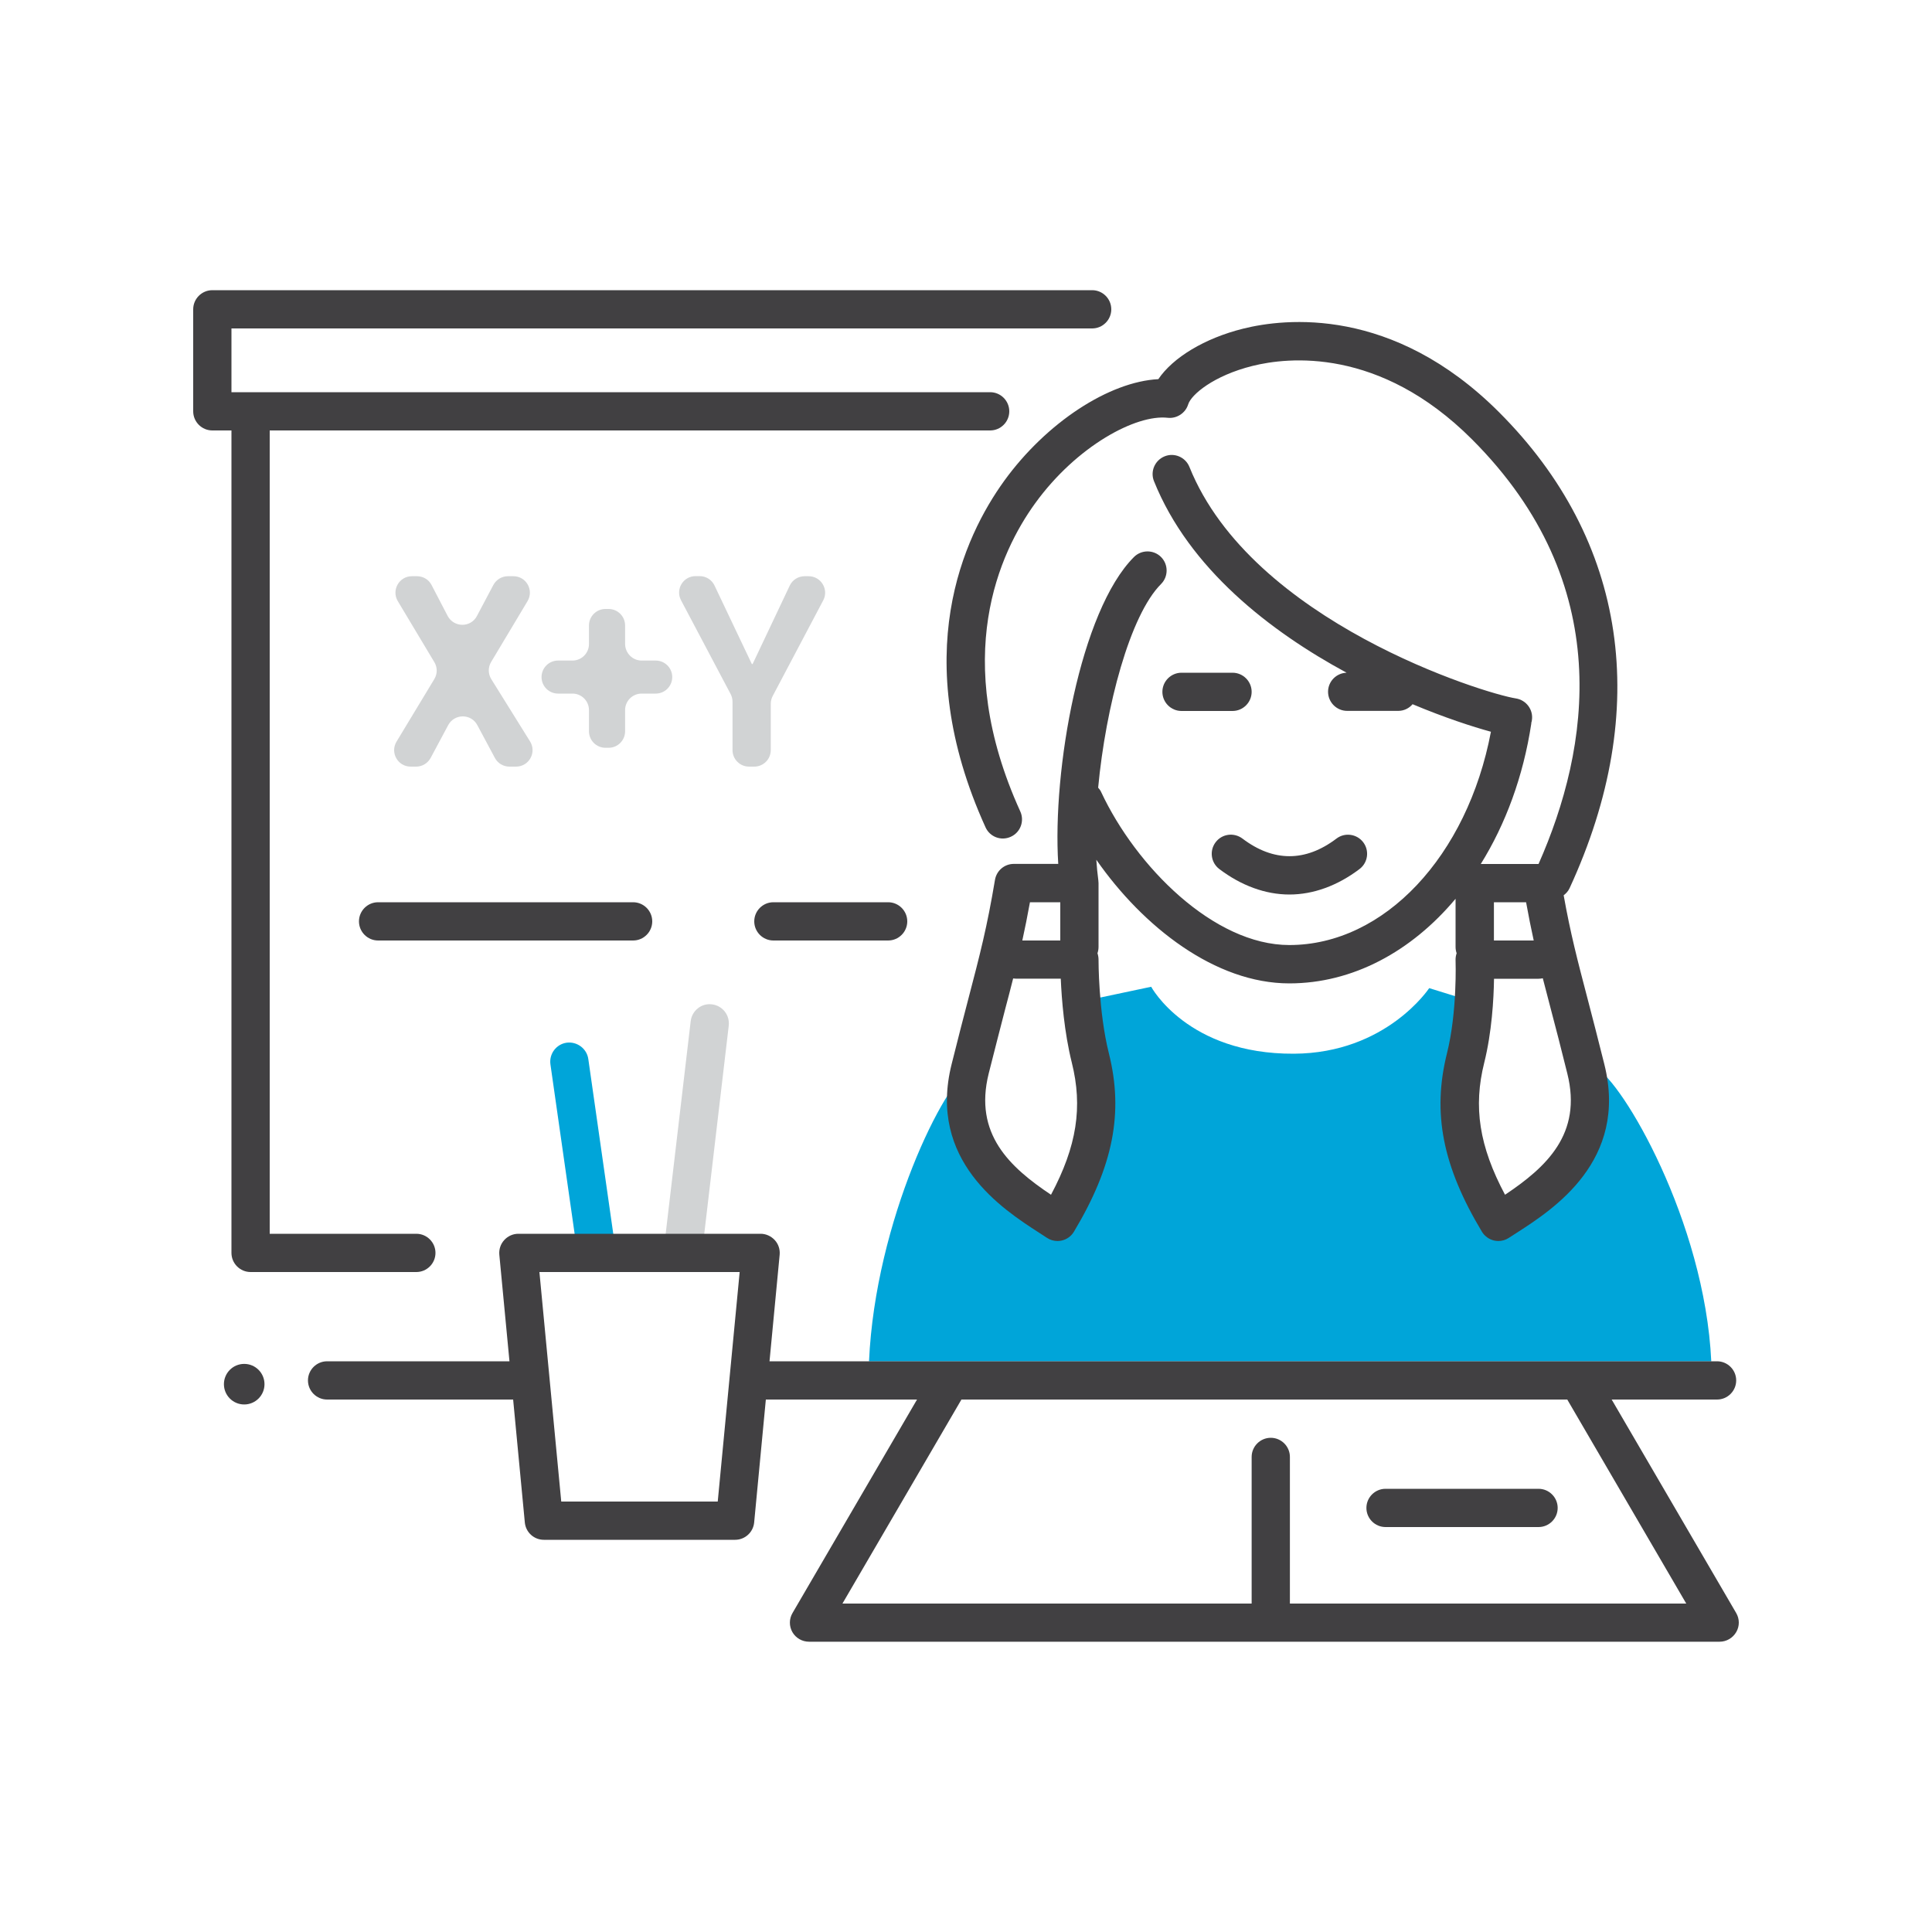 <?xml version="1.0" encoding="utf-8"?>
<!-- Generator: Adobe Illustrator 25.3.1, SVG Export Plug-In . SVG Version: 6.00 Build 0)  -->
<svg version="1.1" id="Layer_1" xmlns="http://www.w3.org/2000/svg" xmlns:xlink="http://www.w3.org/1999/xlink" x="0px" y="0px"
	 viewBox="0 0 200 200" style="enable-background:new 0 0 200 200;" xml:space="preserve">
<style type="text/css">
	.st0{fill:#D1D3D4;}
	.st1{fill:#00A5D9;}
	.st2{fill:#414042;}
	.st3{fill:#FFFFFF;}
	.st4{fill:#00A5D9;stroke:#414042;stroke-width:4;stroke-linecap:round;stroke-linejoin:round;}
	.st5{fill:#273457;stroke:#273457;stroke-width:0.5;stroke-miterlimit:10;}
	.st6{fill:#262D33;}
</style>
<g>
	<path class="st1" d="M177.15,140.92c-0.68-14.5-9.23-29.01-11.94-30.36c0.62,8.6-10.56,15.84-10.56,15.84s-3.96-6.31-3.96-11.88
		s2.64-10.56,2.64-10.56l-5.38-1.67c0,0-4.43,6.74-14,6.79c-11.03,0.06-14.78-6.93-14.78-6.93l-5.91,1.25c0,0,0.47,6.88,0.47,12.45
		s-3.96,10.56-3.96,10.56c-3.96-1.32-10.56-6.6-9.24-15.84c-2.72,1.36-9.92,15.79-10.57,30.36H177.15z"/>
	<g>
		<path class="st0" d="M49.37,63.77l1.7-3.21c0.3-0.56,0.88-0.91,1.51-0.91h0.57c1.32,0,2.14,1.44,1.46,2.58l-3.77,6.3
			c-0.33,0.55-0.32,1.23,0.02,1.78l4.01,6.44c0.71,1.14-0.11,2.61-1.45,2.61h-0.69c-0.63,0-1.21-0.35-1.5-0.9l-1.82-3.4
			c-0.64-1.2-2.36-1.2-3.01,0l-1.82,3.4c-0.3,0.55-0.87,0.9-1.5,0.9h-0.57c-1.33,0-2.15-1.45-1.46-2.59l3.91-6.47
			c0.33-0.54,0.33-1.22,0-1.76l-3.78-6.31c-0.68-1.14,0.14-2.58,1.46-2.58h0.53c0.64,0,1.22,0.35,1.51,0.92l1.66,3.19
			C46.99,64.98,48.73,64.99,49.37,63.77z"/>
		<path class="st0" d="M66.42,68.38h1.46c0.94,0,1.71,0.76,1.71,1.71l0,0c0,0.94-0.76,1.71-1.71,1.71h-1.46
			c-0.94,0-1.71,0.76-1.71,1.71v2.19c0,0.94-0.76,1.71-1.71,1.71h-0.32c-0.94,0-1.71-0.76-1.71-1.71v-2.19
			c0-0.94-0.76-1.71-1.71-1.71h-1.49c-0.94,0-1.71-0.76-1.71-1.71l0,0c0-0.94,0.76-1.71,1.71-1.71h1.49c0.94,0,1.71-0.76,1.71-1.71
			v-1.92c0-0.94,0.76-1.71,1.71-1.71h0.32c0.94,0,1.71,0.76,1.71,1.71v1.92C64.72,67.61,65.48,68.38,66.42,68.38z"/>
		<path class="st0" d="M77.83,68.74h0.08l3.84-8.11c0.28-0.6,0.88-0.98,1.54-0.98h0.42c1.28,0,2.11,1.37,1.51,2.5l-5.23,9.9
			c-0.13,0.25-0.2,0.52-0.2,0.8v4.8c0,0.94-0.76,1.71-1.71,1.71h-0.54c-0.94,0-1.71-0.76-1.71-1.71v-5.01c0-0.28-0.07-0.55-0.2-0.8
			l-5.13-9.7c-0.6-1.14,0.22-2.5,1.51-2.5h0.42c0.66,0,1.26,0.38,1.54,0.98L77.83,68.74z"/>
	</g>
	<g>
		<path class="st0" d="M70.83,130.36c-0.08,0-0.15,0-0.23-0.01c-1.09-0.13-1.86-1.11-1.74-2.2l2.64-22.44
			c0.13-1.09,1.12-1.88,2.2-1.74c1.09,0.13,1.86,1.11,1.74,2.2l-2.64,22.44C72.67,129.62,71.82,130.36,70.83,130.36z"/>
	</g>
	<g>
		<path class="st1" d="M61.58,130.36c-0.97,0-1.82-0.71-1.96-1.7l-2.64-18.48c-0.15-1.08,0.6-2.09,1.68-2.24
			c1.07-0.14,2.08,0.6,2.24,1.68l2.64,18.48c0.15,1.08-0.6,2.09-1.68,2.24C61.77,130.35,61.67,130.36,61.58,130.36z"/>
	</g>
	<g>
		<path class="st2" d="M127.59,69.64h-5.28c-1.09,0-1.98,0.89-1.98,1.98c0,1.09,0.89,1.98,1.98,1.98h5.28
			c1.09,0,1.98-0.89,1.98-1.98C129.57,70.53,128.68,69.64,127.59,69.64z"/>
		<path class="st2" d="M125.84,87.19c-0.66,0.87-0.49,2.11,0.38,2.77c2.27,1.72,4.78,2.64,7.26,2.64c2.47,0,4.98-0.91,7.26-2.64
			c0.87-0.66,1.04-1.9,0.38-2.77c-0.66-0.87-1.91-1.04-2.77-0.38c-3.21,2.43-6.52,2.43-9.73,0
			C127.74,86.15,126.5,86.31,125.84,87.19z"/>
		<path class="st2" d="M103.96,49.77c-4.18,5.78-10,18.12-1.94,35.87c0.45,1,1.62,1.44,2.62,0.98c1-0.45,1.43-1.63,0.98-2.62
			c-7.24-15.92-2.14-26.82,1.54-31.9c4.29-5.93,10.45-9.23,13.73-8.85c0.92,0.1,1.83-0.48,2.11-1.39c0.31-1.01,2.64-2.98,6.66-3.98
			c3.64-0.91,13.14-1.98,22.72,7.6c15.01,15.01,12.17,32.03,6.89,43.96h-5.98c2.56-4.12,4.4-9.06,5.23-14.54c0-0.03,0-0.05,0-0.08
			c0.03-0.09,0.05-0.17,0.06-0.26c0.17-1.08-0.58-2.09-1.66-2.26c-3.21-0.49-27.34-7.92-33.79-23.96c-0.41-1.02-1.57-1.51-2.57-1.1
			c-1.01,0.41-1.51,1.56-1.1,2.57c3.64,9.06,12.03,15.55,19.94,19.83c-1.06,0.03-1.92,0.9-1.92,1.97c0,1.09,0.89,1.98,1.98,1.98
			h5.28c0.6,0,1.13-0.27,1.49-0.69c3.34,1.4,6.21,2.33,8.11,2.85c-2.44,12.88-11.05,22.08-20.87,22.08
			c-7.83,0-15.88-8.15-19.47-15.82c-0.08-0.18-0.19-0.33-0.32-0.47c0.79-8.39,3.29-17.86,6.51-21.08c0.77-0.77,0.77-2.03,0-2.8
			c-0.77-0.77-2.03-0.77-2.8,0c-5.57,5.57-8.46,22.08-7.84,31.77h-4.6c-0.97,0-1.79,0.7-1.95,1.65c-0.82,4.9-1.55,7.71-2.77,12.37
			c-0.49,1.87-1.05,4.03-1.72,6.72c-2.5,9.99,5.3,15.01,9.04,17.43c0.3,0.19,0.58,0.37,0.83,0.54c0.33,0.22,0.71,0.33,1.1,0.33
			c0.15,0,0.29-0.02,0.43-0.05c0.53-0.12,0.98-0.45,1.26-0.91c4.07-6.79,5.16-12.32,3.62-18.47c-1.09-4.36-1.07-9.64-1.07-9.69
			c0-0.23-0.04-0.46-0.11-0.67c0.07-0.21,0.11-0.43,0.11-0.66v-6.6c0-0.04-0.01-0.09-0.01-0.13c0-0.05,0-0.1-0.01-0.15
			c-0.09-0.67-0.16-1.39-0.21-2.14c4.84,6.95,12.31,12.8,19.98,12.8c6.55,0,12.63-3.29,17.21-8.76v4.98c0,0.23,0.04,0.46,0.11,0.66
			c-0.08,0.23-0.12,0.48-0.11,0.74c0,0.05,0.19,5.3-0.89,9.62c-1.54,6.16-0.46,11.68,3.62,18.47c0.28,0.46,0.74,0.79,1.26,0.91
			c0.14,0.03,0.29,0.05,0.43,0.05c0.39,0,0.77-0.11,1.1-0.33c0.25-0.17,0.53-0.35,0.84-0.54c3.74-2.41,11.54-7.44,9.04-17.43
			c-0.67-2.69-1.23-4.84-1.72-6.72c-1.08-4.12-1.78-6.8-2.49-10.77c0.25-0.19,0.47-0.43,0.61-0.73c8.55-18.52,5.96-36.02-7.3-49.28
			c-11.01-11.01-22.19-9.72-26.48-8.65c-3.99,0.99-7.28,2.99-8.79,5.23C114.83,39.51,108.35,43.71,103.96,49.77z M106.62,93.4h3.14
			v3.96h-3.93C106.1,96.12,106.36,94.84,106.62,93.4z M108.8,123.68c-4.28-2.86-8.01-6.3-6.45-12.55c0.67-2.67,1.23-4.81,1.71-6.68
			c0.3-1.13,0.57-2.16,0.82-3.16c0.09,0.01,0.17,0.02,0.26,0.02h4.67c0.09,2.11,0.36,5.55,1.14,8.68
			C112.1,114.58,111.48,118.65,108.8,123.68z M154.65,93.4h3.33c0.26,1.44,0.52,2.73,0.79,3.96h-4.12V93.4z M155.8,123.68
			c-2.68-5.03-3.3-9.1-2.15-13.68c0.78-3.13,0.98-6.56,1.01-8.68h4.61c0.15,0,0.3-0.02,0.44-0.05c0.26,1,0.53,2.05,0.83,3.19
			c0.49,1.86,1.05,4,1.71,6.68C163.81,117.38,160.08,120.82,155.8,123.68z"/>
		<path class="st2" d="M25.28,141.19c-1.16,0-2.1,0.94-2.1,2.1c0,1.16,0.94,2.1,2.1,2.1c1.16,0,2.1-0.94,2.1-2.1
			C27.38,142.13,26.44,141.19,25.28,141.19z"/>
		<path class="st2" d="M179.73,166.98l-12.89-22.1h10.91c1.09,0,1.98-0.89,1.98-1.98s-0.89-1.98-1.98-1.98H79.66l1.05-11.03
			c0.05-0.56-0.13-1.11-0.51-1.52c-0.38-0.41-0.91-0.65-1.46-0.65H53.66c-0.56,0-1.09,0.24-1.46,0.65
			c-0.38,0.41-0.56,0.96-0.51,1.52l1.05,11.03H33.86c-1.09,0-1.98,0.89-1.98,1.98s0.89,1.98,1.98,1.98h19.26l1.21,12.73
			c0.1,1.02,0.95,1.79,1.97,1.79h19.8c1.02,0,1.87-0.78,1.97-1.79l1.21-12.73h15.65l-12.89,22.1c-0.36,0.61-0.36,1.37-0.01,1.98
			c0.35,0.61,1.01,0.99,1.72,0.99h94.26c0.71,0,1.36-0.38,1.72-0.99C180.09,168.35,180.09,167.6,179.73,166.98z M74.3,155.44H58.1
			l-2.26-23.76h20.73L74.3,155.44z M133.53,166v-15.18c0-1.09-0.89-1.98-1.98-1.98s-1.98,0.89-1.98,1.98V166H87.21l12.3-21.09
			c0.01-0.01,0.01-0.02,0.01-0.03h62.73c0.01,0.01,0.01,0.02,0.01,0.03l12.3,21.09H133.53z"/>
		<path class="st2" d="M159.27,154.12h-15.84c-1.09,0-1.98,0.89-1.98,1.98c0,1.09,0.89,1.98,1.98,1.98h15.84
			c1.09,0,1.98-0.89,1.98-1.98C161.25,155.01,160.36,154.12,159.27,154.12z"/>
		<path class="st2" d="M23.96,129.7c0,1.09,0.89,1.98,1.98,1.98H43.1c1.09,0,1.98-0.89,1.98-1.98c0-1.09-0.89-1.98-1.98-1.98H27.92
			V44.56h74.58c1.09,0,1.98-0.89,1.98-1.98c0-1.09-0.89-1.98-1.98-1.98H23.96V34h89.1c1.09,0,1.98-0.89,1.98-1.98
			s-0.89-1.98-1.98-1.98H21.98c-1.09,0-1.98,0.89-1.98,1.98v10.56c0,1.09,0.89,1.98,1.98,1.98h1.98V129.7z"/>
		<path class="st2" d="M39.14,93.4c-1.09,0-1.98,0.89-1.98,1.98c0,1.09,0.89,1.98,1.98,1.98h26.4c1.09,0,1.98-0.89,1.98-1.98
			c0-1.09-0.89-1.98-1.98-1.98H39.14z"/>
		<path class="st2" d="M80.06,93.4c-1.09,0-1.98,0.89-1.98,1.98c0,1.09,0.89,1.98,1.98,1.98h11.88c1.09,0,1.98-0.89,1.98-1.98
			c0-1.09-0.89-1.98-1.98-1.98H80.06z"/>
	</g>
</g>
</svg>
